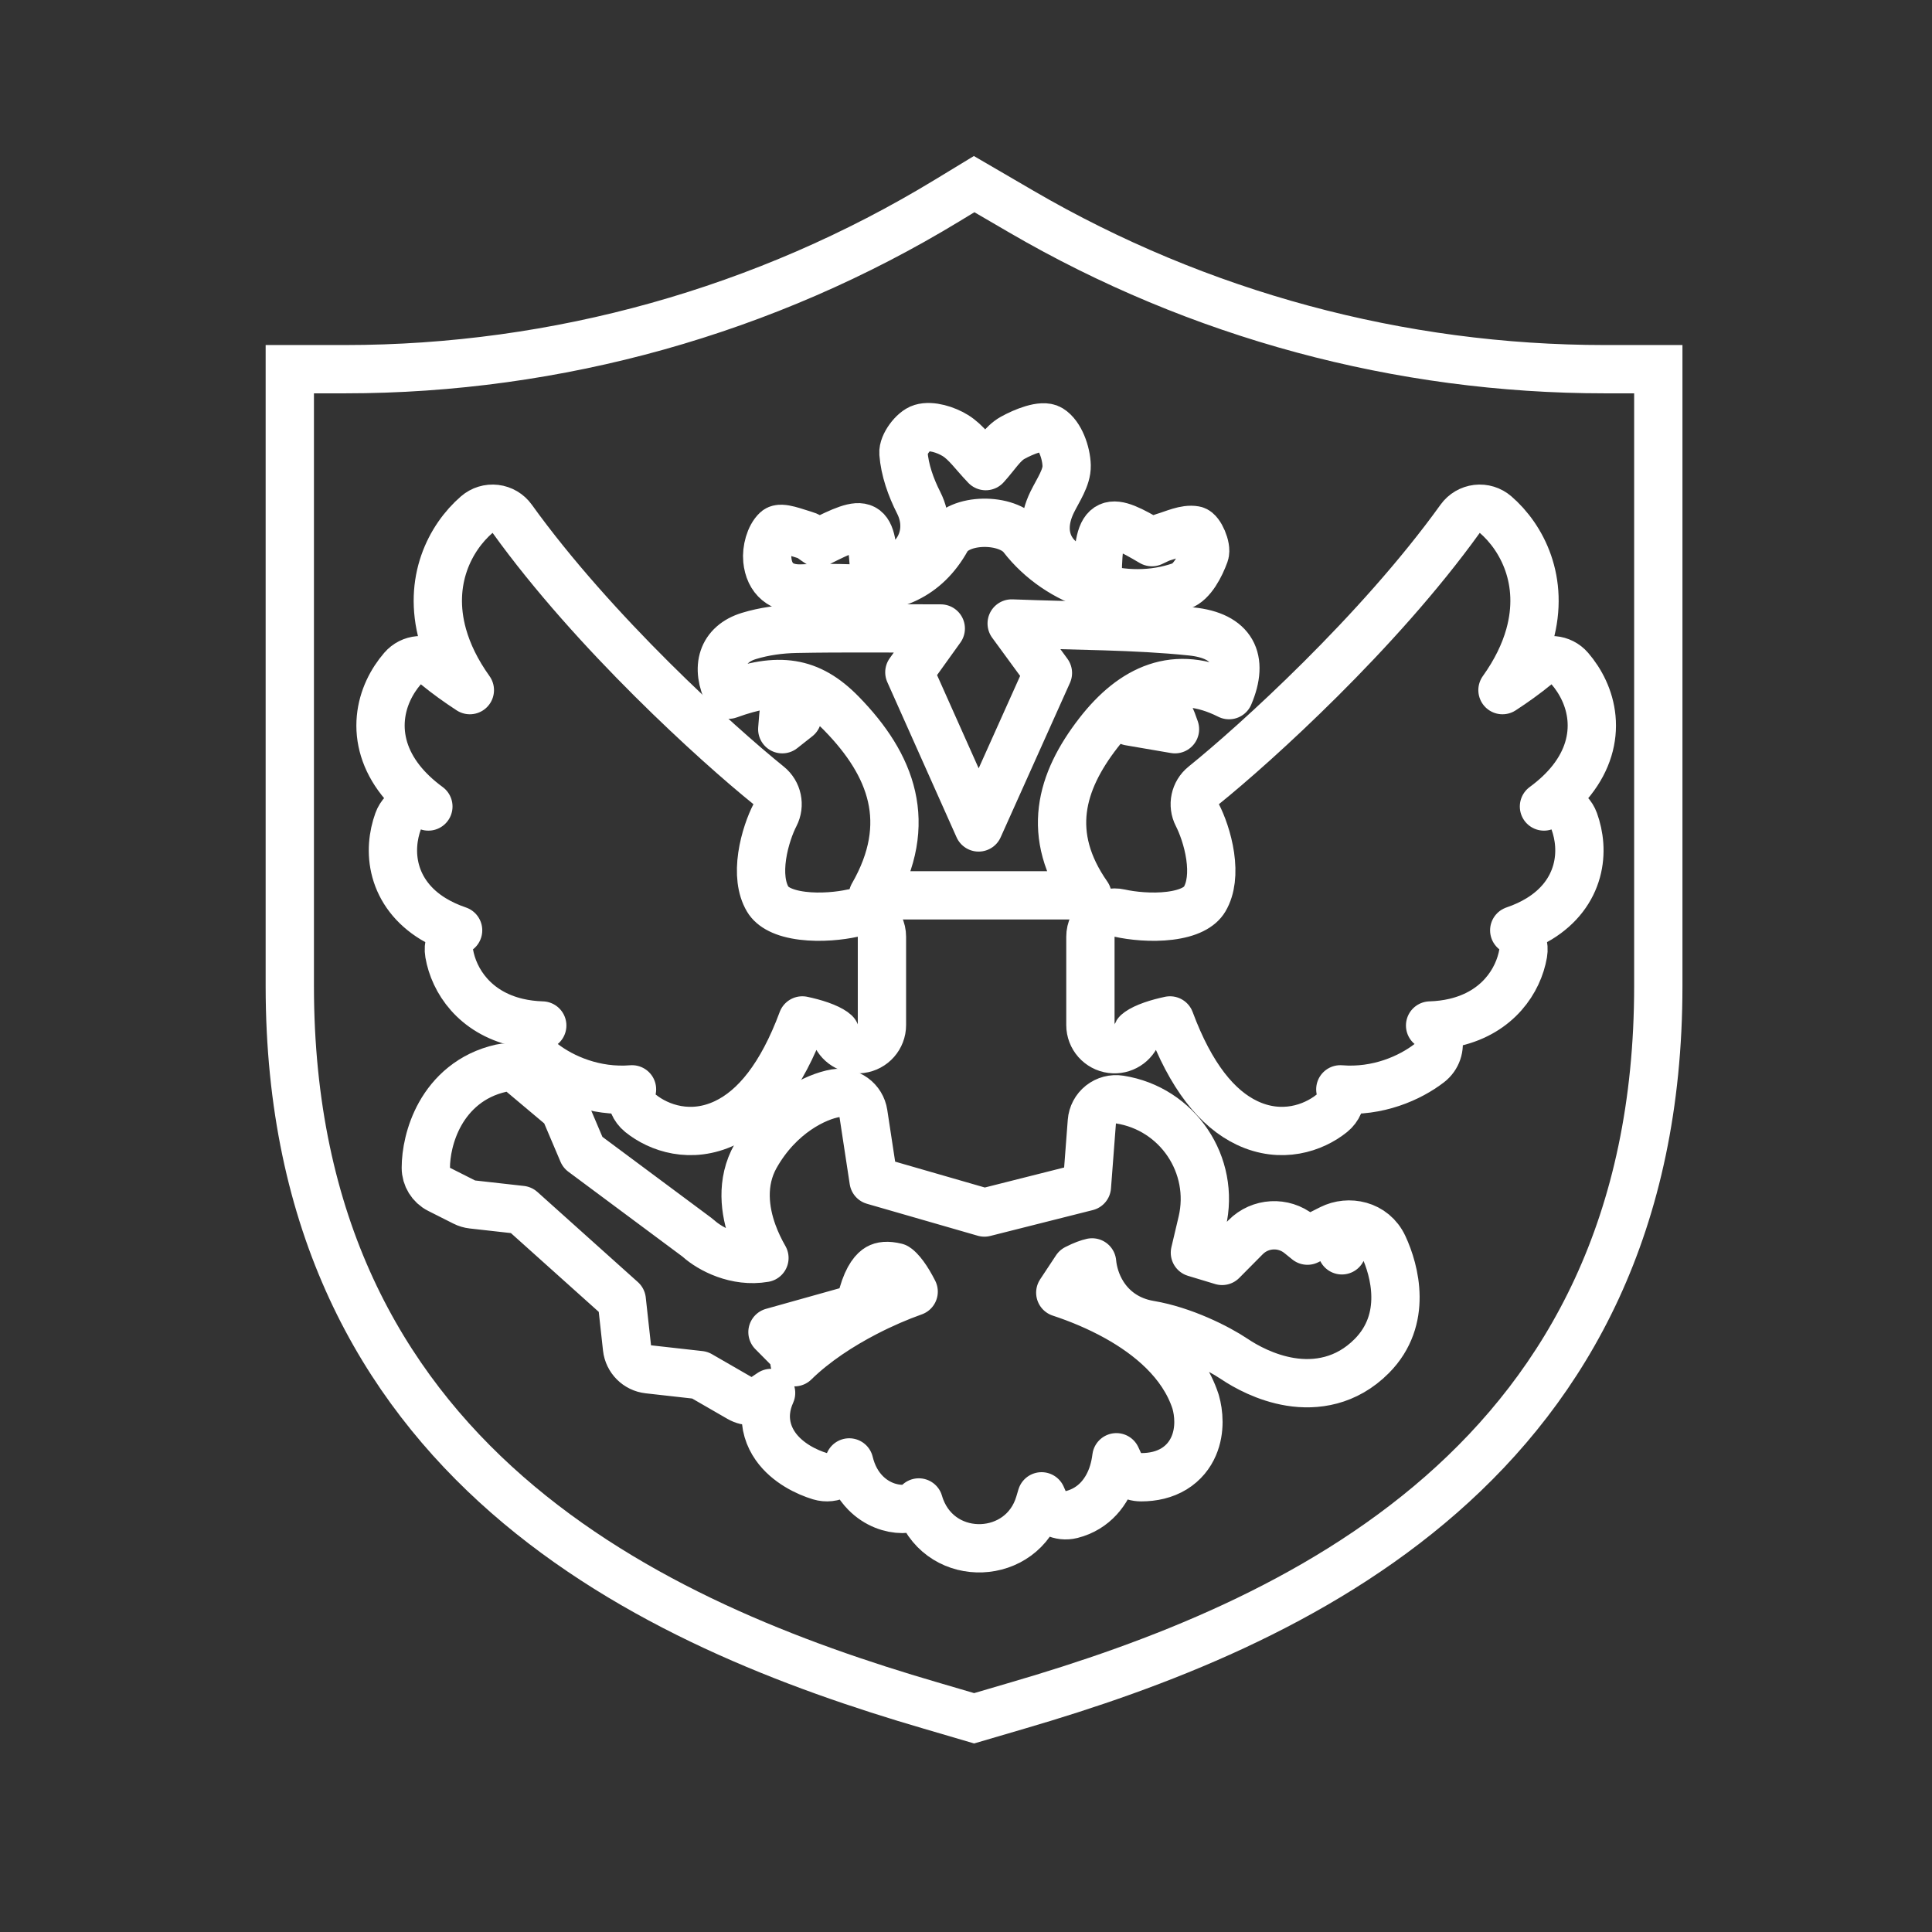 <svg width="120" height="120" viewBox="0 0 120 120" fill="none" xmlns="http://www.w3.org/2000/svg">
<rect x="0" y="0" width="120" height="120" fill="#333333" stroke="none"/>
<path d="M46.752 76.578C46.953 77.134 47.207 77.659 47.48 78.135C45.724 78.437 44.122 77.587 43.389 76.93C43.355 76.9 43.319 76.87 43.282 76.843L36.195 71.573L35.183 69.191C35.091 68.974 34.949 68.781 34.768 68.629L32.426 66.66C32.068 66.359 31.59 66.242 31.133 66.345C29.238 66.769 28.038 67.944 27.343 69.181C26.672 70.377 26.449 71.661 26.449 72.534C26.449 73.1 26.768 73.618 27.273 73.873L28.834 74.66C28.993 74.741 29.166 74.792 29.343 74.812L32.378 75.152L38.618 80.749L38.945 83.724C39.022 84.421 39.572 84.972 40.269 85.05L43.47 85.409L45.93 86.828C46.426 87.114 47.042 87.093 47.517 86.773L47.894 86.519C47.727 86.887 47.618 87.267 47.579 87.661C47.496 88.515 47.762 89.252 48.163 89.825C48.903 90.882 50.136 91.45 50.928 91.69C51.321 91.809 51.746 91.761 52.104 91.558C52.394 91.393 52.619 91.137 52.746 90.834C52.931 91.603 53.277 92.236 53.756 92.723C54.464 93.444 55.347 93.723 56.045 93.723C56.438 93.723 56.799 93.571 57.068 93.32C57.102 93.439 57.141 93.555 57.184 93.669C58.523 97.143 63.503 96.946 64.564 93.378L64.694 92.94L64.818 93.221C65.113 93.891 65.848 94.25 66.558 94.071C67.984 93.711 68.785 92.619 69.136 91.485C69.233 91.172 69.3 90.846 69.341 90.513C69.399 90.633 69.453 90.749 69.501 90.859C69.74 91.403 70.279 91.754 70.874 91.754C71.629 91.754 72.326 91.594 72.919 91.233C73.52 90.866 73.913 90.351 74.144 89.813C74.577 88.807 74.451 87.734 74.268 87.089C74.262 87.068 74.256 87.048 74.249 87.027C73.449 84.604 71.359 82.92 69.38 81.816C68.2 81.159 66.964 80.654 65.856 80.29L66.844 78.796C67.286 78.57 67.609 78.459 67.831 78.41C67.887 79.001 68.084 79.73 68.516 80.408C69.074 81.284 70.012 82.048 71.405 82.282C73.482 82.632 75.624 83.707 76.67 84.41C77.35 84.868 78.63 85.583 80.146 85.828C81.722 86.083 83.617 85.826 85.207 84.222C87.45 81.958 86.638 78.922 85.931 77.403C85.301 76.052 83.752 75.775 82.671 76.321L83.347 77.66L82.671 76.321L81.208 77.059L80.713 76.659C79.715 75.854 78.27 75.934 77.367 76.845L75.907 78.318L74.218 77.807L74.667 75.906C75.503 72.36 73.142 68.854 69.543 68.295C69.13 68.231 68.709 68.342 68.381 68.602C68.053 68.862 67.849 69.246 67.817 69.663L67.509 73.706L61.144 75.312L54.261 73.327L53.626 69.157C53.565 68.76 53.348 68.404 53.022 68.168C52.697 67.933 52.29 67.838 51.894 67.904C50.689 68.107 48.417 69.178 46.935 71.795C46.003 73.441 46.265 75.231 46.752 76.578ZM48.916 83.685L47.98 82.74L52.548 81.46C53.051 81.319 53.444 80.927 53.586 80.424C53.916 79.261 54.328 78.884 54.551 78.755C54.769 78.63 55.101 78.572 55.656 78.708C55.669 78.716 55.742 78.757 55.869 78.888C56.045 79.068 56.242 79.334 56.446 79.674C56.553 79.853 56.654 80.039 56.749 80.226C55.831 80.551 54.787 80.998 53.745 81.539C52.242 82.319 50.624 83.355 49.345 84.61C49.314 84.264 49.164 83.936 48.916 83.685Z" stroke="white" stroke-width="3" stroke-miterlimit="10" stroke-linecap="round" stroke-linejoin="round"/>
<path d="M69.554 56.717C69.11 56.617 68.644 56.725 68.289 57.01C67.934 57.295 67.727 57.725 67.727 58.181V63.668C67.727 64.423 68.289 65.06 69.038 65.156C69.752 65.246 70.424 64.818 70.649 64.144C70.667 64.128 70.695 64.104 70.738 64.074C70.908 63.954 71.184 63.816 71.566 63.682C71.918 63.559 72.302 63.459 72.672 63.381C73.963 66.855 75.606 68.867 77.454 69.745C79.586 70.758 81.572 70.077 82.726 69.147C83.113 68.835 83.32 68.351 83.279 67.855C83.274 67.79 83.264 67.725 83.25 67.661C85.573 67.851 87.581 66.956 88.779 66.03C89.251 65.664 89.462 65.052 89.314 64.473C89.235 64.163 89.061 63.893 88.826 63.696C89.372 63.679 89.882 63.613 90.358 63.502C93.029 62.879 94.312 60.916 94.605 59.219C94.687 58.742 94.533 58.254 94.193 57.91C94.148 57.864 94.101 57.822 94.052 57.784C94.634 57.586 95.148 57.346 95.6 57.069C96.857 56.301 97.613 55.253 97.928 54.105C98.235 52.991 98.098 51.893 97.778 51.008C97.633 50.608 97.326 50.289 96.933 50.129C96.601 49.994 96.235 49.982 95.899 50.093C96.604 49.575 97.172 49.032 97.616 48.468C98.605 47.213 98.97 45.869 98.849 44.594C98.732 43.355 98.169 42.298 97.504 41.525C96.972 40.908 96.046 40.827 95.417 41.343C94.758 41.883 94.052 42.39 93.322 42.865C94.153 41.703 94.699 40.567 95.006 39.468C95.953 36.082 94.542 33.39 92.893 31.963C92.574 31.687 92.155 31.558 91.736 31.607C91.318 31.657 90.939 31.879 90.693 32.221C85.618 39.28 77.954 46.212 74.767 48.782C74.212 49.23 74.049 50.006 74.376 50.639C74.646 51.162 75.014 52.121 75.166 53.165C75.32 54.226 75.224 55.169 74.822 55.85C74.531 56.342 73.84 56.731 72.657 56.878C71.526 57.019 70.306 56.885 69.554 56.717ZM70.624 64.171C70.623 64.171 70.624 64.169 70.626 64.167C70.625 64.169 70.624 64.171 70.624 64.171Z" stroke="white" stroke-width="3" stroke-miterlimit="10" stroke-linecap="round" stroke-linejoin="round"/>
<path d="M52.952 56.717C53.396 56.617 53.861 56.725 54.217 57.01C54.572 57.295 54.779 57.725 54.779 58.181V63.668C54.779 64.423 54.217 65.06 53.468 65.156C52.754 65.246 52.081 64.818 51.856 64.144C51.839 64.128 51.81 64.104 51.768 64.074C51.598 63.954 51.322 63.816 50.94 63.682C50.587 63.559 50.203 63.459 49.834 63.381C48.543 66.855 46.9 68.867 45.051 69.745C42.92 70.758 40.933 70.077 39.78 69.147C39.393 68.835 39.186 68.351 39.227 67.855C39.232 67.79 39.242 67.725 39.255 67.661C36.933 67.851 34.924 66.956 33.727 66.03C33.255 65.664 33.044 65.052 33.192 64.473C33.271 64.163 33.445 63.893 33.68 63.696C33.133 63.679 32.623 63.613 32.147 63.502C29.476 62.879 28.193 60.916 27.901 59.219C27.819 58.742 27.972 58.254 28.313 57.91C28.358 57.864 28.405 57.822 28.454 57.784C27.872 57.586 27.358 57.346 26.905 57.069C25.649 56.301 24.893 55.253 24.577 54.105C24.271 52.991 24.408 51.893 24.728 51.008C24.873 50.608 25.18 50.289 25.573 50.129C25.904 49.994 26.271 49.982 26.607 50.093C25.901 49.575 25.334 49.032 24.89 48.468C23.9 47.213 23.536 45.869 23.657 44.594C23.774 43.355 24.336 42.298 25.002 41.525C25.533 40.908 26.459 40.827 27.089 41.343C27.748 41.883 28.454 42.39 29.183 42.865C28.353 41.703 27.807 40.567 27.499 39.468C26.552 36.082 27.964 33.39 29.613 31.963C29.931 31.687 30.351 31.558 30.77 31.607C31.188 31.657 31.567 31.879 31.812 32.221C36.888 39.28 44.551 46.212 47.739 48.782C48.294 49.23 48.457 50.006 48.13 50.639C47.859 51.162 47.492 52.121 47.34 53.165C47.185 54.226 47.282 55.169 47.684 55.85C47.974 56.342 48.665 56.731 49.848 56.878C50.979 57.019 52.2 56.885 52.952 56.717ZM51.882 64.171C51.882 64.171 51.882 64.169 51.879 64.167C51.881 64.169 51.882 64.171 51.882 64.171Z" stroke="white" stroke-width="3" stroke-miterlimit="10" stroke-linecap="round" stroke-linejoin="round"/>
<path d="M67.542 55.612H54.22C56.796 51.124 55.381 47.507 52.263 44.316C50.273 42.28 48.358 42.018 45.257 43.148C44.404 41.448 44.857 40.006 46.523 39.499C47.462 39.212 48.471 39.076 49.453 39.058C52.339 39.002 55.229 39.037 58.433 39.037C57.718 40.034 57.024 40.996 56.482 41.756C57.98 45.111 59.441 48.385 60.783 51.394C62.106 48.448 63.577 45.17 65.088 41.801C64.52 41.024 63.782 40.017 62.837 38.726C66.89 38.883 70.458 38.855 73.989 39.219C76.545 39.482 77.282 40.951 76.337 43.176C73.017 41.5 70.352 42.774 68.216 45.534C65.879 48.553 64.91 51.841 67.545 55.612H67.542Z" stroke="white" stroke-width="3" stroke-miterlimit="10" stroke-linecap="round" stroke-linejoin="round"/>
<path d="M68.179 35.728C68.202 31.943 68.958 32.144 71.547 33.673C71.761 33.581 72.001 33.439 72.262 33.364C72.913 33.176 73.614 32.821 74.217 32.933C74.529 32.992 74.973 34.005 74.827 34.403C74.553 35.156 74.038 36.159 73.374 36.392C69.87 37.626 65.763 36.281 63.509 33.37C62.56 32.144 59.541 32.16 58.792 33.499C57.494 35.82 55.468 36.626 52.896 36.55C51.879 36.521 50.862 36.504 49.849 36.55C48.521 36.616 47.775 35.949 47.66 34.775C47.599 34.156 47.813 33.321 48.24 32.926C48.501 32.686 49.412 33.065 50.012 33.236C50.317 33.321 50.571 33.568 50.815 33.719C53.902 32.16 54.119 32.279 54.305 35.58C56.755 35.528 58.114 33.298 57.06 31.223C56.576 30.269 56.193 29.194 56.115 28.148C56.074 27.629 56.725 26.741 57.243 26.586C57.847 26.405 58.748 26.688 59.334 27.05C60.015 27.468 60.493 28.191 61.225 28.951C61.855 28.26 62.265 27.55 62.886 27.201C63.587 26.81 64.743 26.343 65.224 26.639C65.841 27.014 66.23 28.119 66.251 28.918C66.271 29.668 65.715 30.447 65.353 31.187C64.265 33.413 65.397 35.327 68.175 35.725L68.179 35.728Z" stroke="white" stroke-width="3" stroke-miterlimit="10" stroke-linecap="round" stroke-linejoin="round"/>
<path d="M49.526 44.553C49.126 44.867 48.871 45.074 48.588 45.293C48.764 42.966 48.82 42.904 49.526 44.553Z" stroke="white" stroke-width="3" stroke-miterlimit="10" stroke-linecap="round" stroke-linejoin="round"/>
<path d="M70.165 44.811C71.317 43.266 72.03 42.483 72.98 45.293C71.921 45.112 71.269 44.999 70.165 44.811Z" stroke="white" stroke-width="3" stroke-miterlimit="10" stroke-linecap="round" stroke-linejoin="round"/>
<path d="M57.804 105.933C40.718 100.944 18 90.885 18 61.25V22.931H21.428C34.617 22.931 47.552 19.308 58.822 12.459L60.505 11.436L63.444 13.148C74.446 19.555 86.949 22.931 99.68 22.931H103V61.25C103 90.885 80.292 100.944 63.206 105.933L60.505 106.726L57.804 105.933Z" stroke="white" stroke-width="3"/>
</svg>
